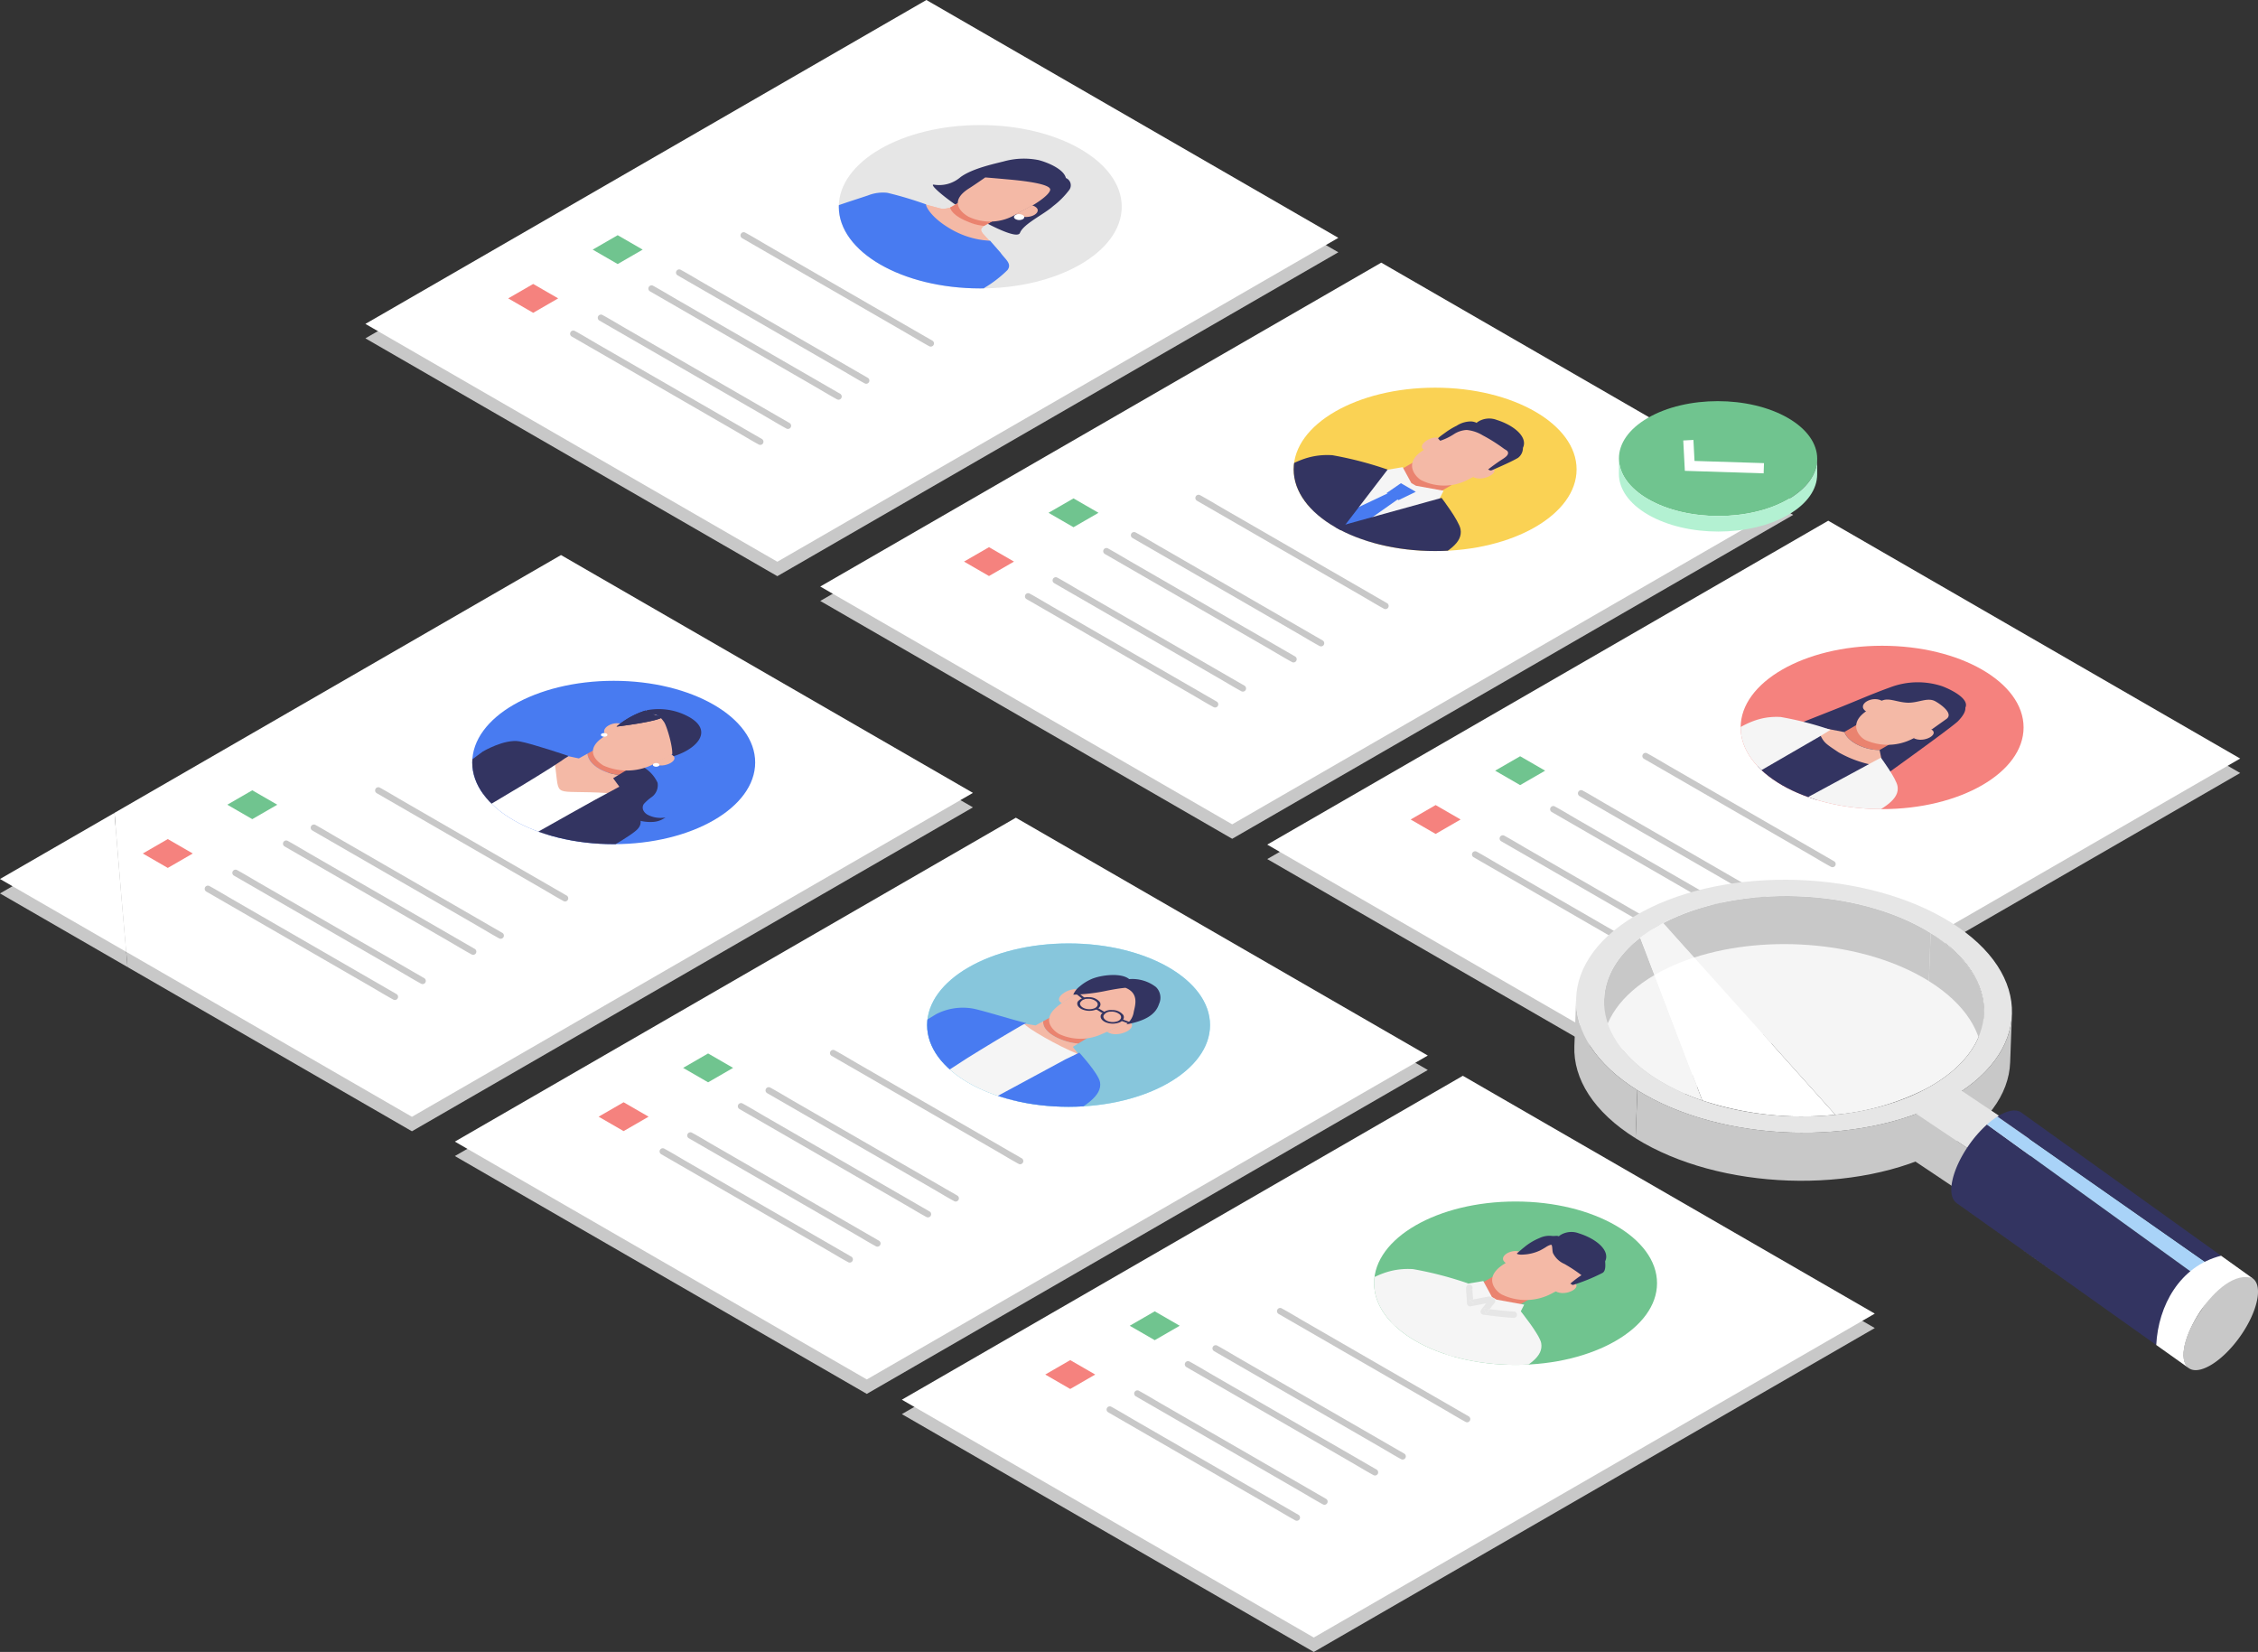 <svg xmlns="http://www.w3.org/2000/svg" xmlns:xlink="http://www.w3.org/1999/xlink" width="269.35" height="197.052" viewBox="0 0 269.35 197.052">
  <rect x="0" y="0" width="269.35" height="197.052" fill="#333333" stroke="none"/>
  <defs>
    <clipPath id="clip-path">
      <ellipse id="Ellipse_1238" data-name="Ellipse 1238" cx="16.875" cy="9.743" rx="16.875" ry="9.743" fill="#9be6ff"/>
    </clipPath>
    <clipPath id="clip-path-2">
      <ellipse id="Ellipse_1240" data-name="Ellipse 1240" cx="16.875" cy="9.743" rx="16.875" ry="9.743" fill="#f5827e"/>
    </clipPath>
    <clipPath id="clip-path-3">
      <ellipse id="Ellipse_1242" data-name="Ellipse 1242" cx="16.875" cy="9.743" rx="16.875" ry="9.743" fill="#fad254"/>
    </clipPath>
    <clipPath id="clip-path-4">
      <ellipse id="Ellipse_1244" data-name="Ellipse 1244" cx="16.875" cy="9.743" rx="16.875" ry="9.743" fill="#487bf1"/>
    </clipPath>
    <clipPath id="clip-path-5">
      <ellipse id="Ellipse_1246" data-name="Ellipse 1246" cx="16.875" cy="9.743" rx="16.875" ry="9.743" fill="#e6e6e6"/>
    </clipPath>
    <clipPath id="clip-path-6">
      <ellipse id="Ellipse_1248" data-name="Ellipse 1248" cx="16.875" cy="9.743" rx="16.875" ry="9.743" fill="#70c48f"/>
    </clipPath>
  </defs>
  <g id="アートワーク_153" data-name="アートワーク 153" transform="translate(254.189 185.96)">
    <g id="Group_85181" data-name="Group 85181" transform="translate(-254.189 -185.96)">
      <g id="Group_85074" data-name="Group 85074" transform="translate(54.259 97.539)">
        <g id="Group_85073" data-name="Group 85073">
          <g id="Group_85064" data-name="Group 85064">
            <g id="Group_85062" data-name="Group 85062" transform="translate(0 1.722)" style="mix-blend-mode: multiply;isolation: isolate">
              <path id="Path_266561" data-name="Path 266561" d="M357.316,692.305l49.139,28.37,66.92-38.636-49.139-28.37Z" transform="translate(-357.316 -653.669)" fill="#c8c8c8"/>
            </g>
            <g id="Group_85063" data-name="Group 85063">
              <path id="Path_266562" data-name="Path 266562" d="M357.316,680.967l49.139,28.37,66.92-38.636-49.139-28.37Z" transform="translate(-357.316 -642.331)" fill="#fff"/>
            </g>
          </g>
          <g id="Group_85065" data-name="Group 85065" transform="translate(44.736 27.688)">
            <path id="Path_266563" data-name="Path 266563" d="M674.82,837.61l-2.222-1.283-5.336-3.081-6.454-3.726-5.577-3.22c-.9-.52-1.79-1.066-2.7-1.561l-.037-.021a.38.38,0,0,0-.383.656l2.222,1.283,5.336,3.081,6.454,3.726,5.577,3.22c.9.52,1.79,1.066,2.7,1.561l.037.021A.38.38,0,0,0,674.82,837.61Z" transform="translate(-651.923 -824.664)" fill="#c8c8c8"/>
          </g>
          <g id="Group_85066" data-name="Group 85066" transform="translate(37.043 32.129)">
            <path id="Path_266564" data-name="Path 266564" d="M624.159,866.859l-2.222-1.283L616.6,862.5l-6.454-3.726-5.577-3.22c-.9-.52-1.79-1.066-2.7-1.561l-.037-.021a.38.38,0,0,0-.383.655l2.222,1.283L609,858.987l6.454,3.726,5.577,3.22c.9.52,1.79,1.066,2.7,1.561l.036.021A.38.38,0,0,0,624.159,866.859Z" transform="translate(-601.262 -853.914)" fill="#c8c8c8"/>
          </g>
          <g id="Group_85067" data-name="Group 85067" transform="translate(33.746 34.033)">
            <path id="Path_266565" data-name="Path 266565" d="M602.446,879.394l-2.222-1.283-5.336-3.081-6.454-3.726-5.577-3.22c-.9-.52-1.79-1.066-2.7-1.561l-.036-.021a.38.38,0,0,0-.383.656l2.222,1.283,5.336,3.081,6.454,3.726,5.577,3.22c.9.52,1.79,1.066,2.7,1.561l.037.021A.38.38,0,0,0,602.446,879.394Z" transform="translate(-579.55 -866.449)" fill="#c8c8c8"/>
          </g>
          <g id="Group_85068" data-name="Group 85068" transform="translate(27.708 37.519)">
            <path id="Path_266566" data-name="Path 266566" d="M562.68,902.354l-2.222-1.283-5.336-3.081-6.454-3.726-5.577-3.22c-.9-.52-1.79-1.066-2.7-1.561l-.037-.021a.38.38,0,0,0-.383.656l2.222,1.283,5.336,3.081,6.454,3.726,5.577,3.22c.9.52,1.79,1.066,2.7,1.561l.037.021A.38.38,0,0,0,562.68,902.354Z" transform="translate(-539.783 -889.409)" fill="#c8c8c8"/>
          </g>
          <g id="Group_85069" data-name="Group 85069" transform="translate(24.411 39.423)">
            <path id="Path_266567" data-name="Path 266567" d="M540.968,914.889l-2.222-1.283-5.336-3.081-6.454-3.727-5.577-3.22c-.9-.52-1.79-1.066-2.7-1.561l-.036-.021a.38.38,0,0,0-.383.656l2.222,1.283,5.336,3.081,6.454,3.727,5.577,3.22c.9.52,1.79,1.066,2.7,1.561l.037.021A.38.38,0,0,0,540.968,914.889Z" transform="translate(-518.071 -901.944)" fill="#c8c8c8"/>
          </g>
          <g id="Group_85072" data-name="Group 85072" transform="translate(56.333 14.997)">
            <ellipse id="Ellipse_1236" data-name="Ellipse 1236" cx="16.875" cy="9.743" rx="16.875" ry="9.743" fill="#9be6ff"/>
            <g id="Group_85071" data-name="Group 85071" clip-path="url(#clip-path)">
              <ellipse id="Ellipse_1237" data-name="Ellipse 1237" cx="16.875" cy="9.743" rx="16.875" ry="9.743" transform="translate(0 0)" fill="#87c6dc"/>
              <g id="Group_85070" data-name="Group 85070" transform="translate(-7.61 3.761)">
                <path id="Path_266568" data-name="Path 266568" d="M819.473,798.8c-.123,1.132,1.451,2.078,3.107,2.5a7.649,7.649,0,0,0,1.061.169c.528-.32,1.2-.728,1.274-.77l-4.341-2.507Z" transform="translate(-798.011 -793.282)" fill="#ea836f"/>
                <path id="Path_266569" data-name="Path 266569" d="M801.98,804.856a7.669,7.669,0,0,1-1.061-.169c-1.656-.424-3.23-1.369-3.107-2.5-.435.24-.845.466-.9.5l-2.057-.32-.93.966c.131.677.379,2,.51,2.676a.827.827,0,0,0,.529.709,2.493,2.493,0,0,0,.724.111l5.232.285,1.355-.655-.933-1.214C801.387,805.215,801.656,805.052,801.98,804.856Z" transform="translate(-776.349 -796.67)" fill="#f4b9a6"/>
                <path id="Path_266570" data-name="Path 266570" d="M804.663,803.714l.144-.069C804.693,803.635,804.648,803.661,804.663,803.714Z" transform="translate(-785.454 -797.906)" fill="#f5f5f5"/>
                <path id="Path_266571" data-name="Path 266571" d="M726.7,804.111l-13.961,6.683,8.992,5.7,11.241-8.818C730.9,806.876,726.826,804.548,726.7,804.111Z" transform="translate(-707.491 -798.302)" fill="#f5f5f5"/>
                <path id="Path_266572" data-name="Path 266572" d="M686.868,792.34l-8.692,5.3,6.509,3.758c2.6-1.674,5.774-3.739,5.774-3.739s3.275-2.055,6.693-4.028l.47-.231c-1.647-.369-4.6-1.33-6.246-1.7A6.955,6.955,0,0,0,686.868,792.34Z" transform="translate(-678.176 -787.667)" fill="#487bf1"/>
                <path id="Path_266573" data-name="Path 266573" d="M769.387,826.909l-1.648.793-8.4,4.536-4,2.135,6.268,3.619c2.154-1.274,4.623-2.729,4.853-2.837,3.677-1.717,5.686-3.139,5.4-4.724C771.678,829.4,769.387,826.909,769.387,826.909Z" transform="translate(-743.622 -817.639)" fill="#487bf1"/>
                <path id="Path_266574" data-name="Path 266574" d="M830.164,773.6l-2.049.478-2.275,1.525a7.782,7.782,0,0,0-1.009.789c-1.679,1.534-.11,2.757.434,3.071a6.031,6.031,0,0,0,5.045.037c.254-.1.791-.341,1.053-.47,1.13-.554,2.648-1.216,3.092-1.474l1.562-1.652-1.468-2.021Z" transform="translate(-801.92 -772.425)" fill="#f4b9a6"/>
                <path id="Path_266575" data-name="Path 266575" d="M832.209,778.658l2.2-1.483C833.63,776.447,830.908,777.974,832.209,778.658Z" transform="translate(-808.525 -775.294)" fill="#f4b9a6"/>
                <path id="Path_266576" data-name="Path 266576" d="M872.179,802.3l-2.552,1.244C870.863,804.458,873.679,803.026,872.179,802.3Z" transform="translate(-840.555 -796.769)" fill="#f4b9a6"/>
                <path id="Path_266577" data-name="Path 266577" d="M881.869,801.2l-.641-.238-.091-.034a.262.262,0,0,0-.233.017c-.048.039-.049.105.029.134l.641.238.091.034a.263.263,0,0,0,.233-.017C881.946,801.291,881.947,801.224,881.869,801.2Z" transform="translate(-850.09 -795.583)" fill="#333461"/>
                <path id="Path_266578" data-name="Path 266578" d="M862.012,792.344l-.567-.342-.082-.049a.28.28,0,0,0-.248-.018c-.066.033-.1.1-.029.143l.567.343.082.049a.281.281,0,0,0,.248.018C862.049,792.455,862.081,792.386,862.012,792.344Z" transform="translate(-833.278 -787.957)" fill="#333461"/>
                <path id="Path_266579" data-name="Path 266579" d="M845.094,779.474l-.1-.078a.331.331,0,0,0-.278-.039c-.075.036-.063.1.01.154l.681.541.1.078a.33.33,0,0,0,.278.039c.075-.036.063-.1-.01-.154Z" transform="translate(-819.385 -777.294)" fill="#333461"/>
                <path id="Path_266580" data-name="Path 266580" d="M852.962,767.3a4.6,4.6,0,0,0-3.193-.944c-.952-.8-3.4-.494-4.517,0a5.6,5.6,0,0,0-1.384.868,2.508,2.508,0,0,0-.772.985,21.626,21.626,0,0,0,4.049-.484c.732-.14,1.419-.266,2.178-.337,1.646.652,1.159,2.1.994,2.849a2.3,2.3,0,0,1-.884,1.518c2.186-.407,3.475-1.126,3.892-2.431A1.771,1.771,0,0,0,852.962,767.3Z" transform="translate(-818.053 -765.859)" fill="#333461"/>
                <path id="Path_266581" data-name="Path 266581" d="M847.612,783.335a1.53,1.53,0,0,0-1.313.5c-.2.328,0,.69.439.918a2.231,2.231,0,0,0,1.756.048.233.233,0,0,1-.064.019.233.233,0,0,0,.064-.019c.46-.212.609-.57.422-.888A1.612,1.612,0,0,0,847.612,783.335Zm.678,1.314h0a1.7,1.7,0,0,1-1.2.017c-.386-.146-.6-.413-.52-.677a.937.937,0,0,1,.874-.461,1.442,1.442,0,0,1,1.092.357C848.764,784.141,848.689,784.465,848.29,784.649Z" transform="translate(-820.703 -780.68)" fill="#333461"/>
                <path id="Path_266582" data-name="Path 266582" d="M865.98,793.428a1.531,1.531,0,0,0-1.313.5c-.2.328,0,.69.439.918a2.23,2.23,0,0,0,1.756.048h0c.46-.212.609-.57.422-.888A1.612,1.612,0,0,0,865.98,793.428Zm.678,1.314a1.7,1.7,0,0,1-1.2.017c-.386-.146-.6-.413-.52-.677a.937.937,0,0,1,.875-.461,1.44,1.44,0,0,1,1.091.357C867.132,794.234,867.057,794.558,866.658,794.742Z" transform="translate(-836.282 -789.241)" fill="#333461"/>
                <path id="Path_266583" data-name="Path 266583" d="M695.12,847.239l.014.008v0Z" transform="translate(-692.547 -834.882)" fill="#d0d0dc"/>
              </g>
            </g>
          </g>
        </g>
        <path id="Path_266584" data-name="Path 266584" d="M536.623,829.242l2.981,1.721,2.981-1.721-2.981-1.721Z" transform="translate(-509.395 -799.4)" fill="#70c48f"/>
        <path id="Path_266585" data-name="Path 266585" d="M470.241,867.568l2.981,1.721,2.981-1.721-2.981-1.721Z" transform="translate(-453.093 -831.905)" fill="#f5827e"/>
      </g>
      <g id="Group_85088" data-name="Group 85088" transform="translate(151.166 62.111)">
        <g id="Group_85077" data-name="Group 85077">
          <g id="Group_85075" data-name="Group 85075" transform="translate(0 1.722)" style="mix-blend-mode: multiply;isolation: isolate">
            <path id="Path_266586" data-name="Path 266586" d="M995.483,459l49.139,28.37,66.92-38.636-49.139-28.37Z" transform="translate(-995.483 -420.361)" fill="#c8c8c8"/>
          </g>
          <g id="Group_85076" data-name="Group 85076">
            <path id="Path_266587" data-name="Path 266587" d="M995.483,447.659l49.139,28.37,66.92-38.636-49.139-28.37Z" transform="translate(-995.483 -409.022)" fill="#fff"/>
          </g>
        </g>
        <g id="Group_85078" data-name="Group 85078" transform="translate(44.736 27.688)">
          <path id="Path_266588" data-name="Path 266588" d="M1312.986,604.3l-2.222-1.283-5.336-3.081-6.454-3.726-5.576-3.22c-.9-.52-1.79-1.066-2.7-1.561l-.036-.021a.38.38,0,0,0-.383.656l2.222,1.283,5.336,3.081,6.454,3.726,5.577,3.22c.9.52,1.79,1.066,2.7,1.561l.036.021A.38.38,0,0,0,1312.986,604.3Z" transform="translate(-1290.089 -591.356)" fill="#c8c8c8"/>
        </g>
        <g id="Group_85079" data-name="Group 85079" transform="translate(37.044 32.129)">
          <path id="Path_266589" data-name="Path 266589" d="M1262.325,633.55l-2.222-1.283-5.336-3.081-6.454-3.726-5.577-3.22c-.9-.52-1.79-1.066-2.7-1.561l-.037-.021a.38.38,0,0,0-.383.655l2.222,1.283,5.336,3.081,6.454,3.726,5.577,3.22c.9.52,1.79,1.066,2.7,1.561l.037.021A.38.38,0,0,0,1262.325,633.55Z" transform="translate(-1239.428 -620.605)" fill="#c8c8c8"/>
        </g>
        <g id="Group_85080" data-name="Group 85080" transform="translate(33.746 34.033)">
          <path id="Path_266590" data-name="Path 266590" d="M1240.612,646.086l-2.222-1.283-5.336-3.081L1226.6,638l-5.577-3.22c-.9-.52-1.79-1.066-2.7-1.561l-.036-.021a.38.38,0,0,0-.384.656l2.222,1.283,5.336,3.081,6.454,3.726,5.577,3.22c.9.52,1.79,1.066,2.7,1.561l.037.021A.38.38,0,0,0,1240.612,646.086Z" transform="translate(-1217.716 -633.141)" fill="#c8c8c8"/>
        </g>
        <g id="Group_85081" data-name="Group 85081" transform="translate(27.708 37.519)">
          <path id="Path_266591" data-name="Path 266591" d="M1200.846,669.045l-2.222-1.283-5.336-3.081-6.454-3.726-5.577-3.22c-.9-.52-1.79-1.066-2.7-1.561l-.037-.021a.38.38,0,0,0-.383.656l2.222,1.283,5.336,3.081,6.454,3.726,5.577,3.22c.9.52,1.79,1.066,2.7,1.561l.037.021A.38.38,0,0,0,1200.846,669.045Z" transform="translate(-1177.949 -656.1)" fill="#c8c8c8"/>
        </g>
        <g id="Group_85082" data-name="Group 85082" transform="translate(24.411 39.423)">
          <path id="Path_266592" data-name="Path 266592" d="M1179.134,681.581l-2.222-1.283-5.336-3.081-6.454-3.726-5.577-3.22c-.9-.52-1.79-1.066-2.7-1.561l-.036-.021a.38.38,0,0,0-.383.656l2.222,1.283,5.336,3.081,6.454,3.726,5.577,3.22c.9.52,1.79,1.066,2.7,1.561l.037.021A.38.38,0,0,0,1179.134,681.581Z" transform="translate(-1156.237 -668.635)" fill="#c8c8c8"/>
        </g>
        <path id="Path_266593" data-name="Path 266593" d="M1174.509,595.772l2.981,1.721,2.981-1.721-2.981-1.721Z" transform="translate(-1147.323 -565.954)" fill="#70c48f"/>
        <path id="Path_266594" data-name="Path 266594" d="M1108.127,634.1l2.981,1.721,2.981-1.721-2.981-1.721Z" transform="translate(-1091.021 -598.459)" fill="#f5827e"/>
        <g id="Group_85087" data-name="Group 85087" transform="translate(56.471 14.917)">
          <g id="Group_85086" data-name="Group 85086">
            <ellipse id="Ellipse_1239" data-name="Ellipse 1239" cx="16.875" cy="9.743" rx="16.875" ry="9.743" fill="#f5827e"/>
            <g id="Group_85085" data-name="Group 85085" clip-path="url(#clip-path-2)">
              <g id="Group_85084" data-name="Group 85084" transform="translate(-3.164 4.353)">
                <g id="Group_85083" data-name="Group 85083" transform="translate(4.432)">
                  <path id="Path_266595" data-name="Path 266595" d="M1419.546,536.4a9.244,9.244,0,0,0-6.249.147c-2.077.742-4.04,1.616-6.055,2.414l-6.708,2.655,5.406,2.157,2.28,1.664,3.442,2.335s9.076-6.494,9.766-7.211c.8-.826.894-1.3.875-1.607C1422.786,537.948,1420.824,536.888,1419.546,536.4Z" transform="translate(-1396.765 -535.923)" fill="#333461"/>
                  <path id="Path_266596" data-name="Path 266596" d="M1383.407,574.75l-7.692,4.56,6.942,4.008,8.038-4.5S1383.484,576.066,1383.407,574.75Z" transform="translate(-1375.715 -568.854)" fill="#333461"/>
                  <path id="Path_266597" data-name="Path 266597" d="M1448.865,569.877c.352,1.121,2.323,2.171,4.2,2.162l1.341-.774-3.974-2.294Z" transform="translate(-1437.757 -563.953)" fill="#ea836f"/>
                  <path id="Path_266598" data-name="Path 266598" d="M1432.017,572.775l-.034.019-2.087-.407-.9.122v.355c.592,1.2.606,1.2,2.335,2.354a13.63,13.63,0,0,0,4.554,1.591l.493-.276.107-.3-.271-1.3C1434.34,574.946,1432.368,573.9,1432.017,572.775Z" transform="translate(-1420.909 -566.851)" fill="#f4b9a6"/>
                  <path id="Path_266599" data-name="Path 266599" d="M1467.6,549.741c-.954-.543-2.068.23-3.408.155-1.267-.071-2.248-.66-3.078-.188-.659.374-.979.692-1.614,1.1-2.323,1.484-1.143,3.056-.281,3.533a6.481,6.481,0,0,0,5.679-.152c.854-.436,2.3-1.131,2.3-1.131l1.712-1.218C1469.768,551.227,1468.332,550.155,1467.6,549.741Z" transform="translate(-1445.63 -547.461)" fill="#f4b9a6"/>
                  <path id="Path_266600" data-name="Path 266600" d="M1425.683,595.17l-1.363.739-7.791,4.214-.129.073,5.366,3.1c.432-.215.86-.4,1.208-.56,3.4-1.6,4.921-2.7,4.7-4.142C1427.528,597.648,1425.683,595.17,1425.683,595.17Z" transform="translate(-1410.222 -586.173)" fill="#f5f5f5"/>
                  <path id="Path_266601" data-name="Path 266601" d="M1504.959,572.45l-1.977,1.092C1504.2,574.269,1506.374,573.016,1504.959,572.45Z" transform="translate(-1483.656 -566.903)" fill="#f4b9a6"/>
                  <path id="Path_266602" data-name="Path 266602" d="M1463.87,550.7l1.983-1.2C1464.654,548.537,1462.371,549.855,1463.87,550.7Z" transform="translate(-1450.065 -547.149)" fill="#f4b9a6"/>
                </g>
                <path id="Path_266603" data-name="Path 266603" d="M1347.47,565.764c-.275.2-.581.437-.941.679l5.308,3.065c.08-.047.268.011.268.011l7.061-4.086,1.243-.766a38.673,38.673,0,0,0-5.941-1.529C1352.006,563,1350.157,563.85,1347.47,565.764Z" transform="translate(-1346.528 -558.993)" fill="#f5f5f5"/>
              </g>
            </g>
          </g>
        </g>
      </g>
      <g id="Group_85102" data-name="Group 85102" transform="translate(97.846 31.326)">
        <g id="Group_85091" data-name="Group 85091">
          <g id="Group_85089" data-name="Group 85089" transform="translate(0 1.722)" style="mix-blend-mode: multiply;isolation: isolate">
            <path id="Path_266604" data-name="Path 266604" d="M644.352,256.271l49.139,28.37,66.92-38.636-49.139-28.37Z" transform="translate(-644.352 -217.635)" fill="#c8c8c8"/>
          </g>
          <g id="Group_85090" data-name="Group 85090">
            <path id="Path_266605" data-name="Path 266605" d="M644.352,244.933,693.49,273.3l66.92-38.636L711.271,206.3Z" transform="translate(-644.352 -206.297)" fill="#fff"/>
          </g>
        </g>
        <g id="Group_85092" data-name="Group 85092" transform="translate(44.736 27.688)">
          <path id="Path_266606" data-name="Path 266606" d="M961.855,401.575l-2.222-1.283-5.336-3.081-6.454-3.727-5.577-3.22c-.9-.52-1.79-1.066-2.7-1.561l-.037-.021a.38.38,0,0,0-.383.656l2.222,1.283L946.7,393.7l6.454,3.726,5.577,3.22c.9.52,1.79,1.066,2.7,1.561l.037.021A.38.38,0,0,0,961.855,401.575Z" transform="translate(-938.958 -388.63)" fill="#c8c8c8"/>
        </g>
        <g id="Group_85093" data-name="Group 85093" transform="translate(37.043 32.129)">
          <path id="Path_266607" data-name="Path 266607" d="M911.194,430.825l-2.222-1.283-5.336-3.081-6.454-3.726-5.577-3.22c-.9-.52-1.79-1.066-2.7-1.561l-.037-.021a.38.38,0,0,0-.383.656l2.222,1.283,5.336,3.081,6.454,3.726,5.577,3.22c.9.52,1.79,1.066,2.7,1.561l.037.021A.38.38,0,0,0,911.194,430.825Z" transform="translate(-888.297 -417.879)" fill="#c8c8c8"/>
        </g>
        <g id="Group_85094" data-name="Group 85094" transform="translate(33.746 34.033)">
          <path id="Path_266608" data-name="Path 266608" d="M889.482,443.36l-2.222-1.283L881.923,439l-6.454-3.726-5.577-3.22c-.9-.52-1.79-1.066-2.7-1.561l-.036-.021a.38.38,0,0,0-.383.656l2.222,1.283,5.336,3.081,6.454,3.726,5.577,3.22c.9.52,1.79,1.066,2.7,1.561l.036.021A.38.38,0,0,0,889.482,443.36Z" transform="translate(-866.585 -430.415)" fill="#c8c8c8"/>
        </g>
        <g id="Group_85095" data-name="Group 85095" transform="translate(27.708 37.519)">
          <path id="Path_266609" data-name="Path 266609" d="M849.715,466.32l-2.222-1.283-5.336-3.081L835.7,458.23l-5.577-3.22c-.9-.52-1.79-1.066-2.7-1.561l-.037-.021a.38.38,0,0,0-.383.656l2.222,1.283,5.336,3.081,6.454,3.726,5.577,3.22c.9.519,1.79,1.066,2.7,1.561l.036.021A.38.38,0,0,0,849.715,466.32Z" transform="translate(-826.818 -453.375)" fill="#c8c8c8"/>
        </g>
        <g id="Group_85096" data-name="Group 85096" transform="translate(24.411 39.423)">
          <path id="Path_266610" data-name="Path 266610" d="M828,478.855l-2.222-1.283-5.336-3.081-6.454-3.726-5.577-3.22c-.9-.52-1.79-1.066-2.7-1.561l-.036-.021a.38.38,0,0,0-.383.656l2.222,1.283,5.336,3.081,6.454,3.726,5.577,3.22c.9.519,1.79,1.066,2.7,1.561l.037.021A.38.38,0,0,0,828,478.855Z" transform="translate(-805.106 -465.91)" fill="#c8c8c8"/>
        </g>
        <path id="Path_266611" data-name="Path 266611" d="M823.658,393.208l2.981,1.721,2.981-1.721-2.981-1.721Z" transform="translate(-796.43 -363.365)" fill="#70c48f"/>
        <path id="Path_266612" data-name="Path 266612" d="M757.276,431.534l2.981,1.721,2.981-1.721-2.981-1.721Z" transform="translate(-740.128 -395.871)" fill="#f5827e"/>
        <g id="Group_85101" data-name="Group 85101" transform="translate(56.471 14.917)">
          <g id="Group_85100" data-name="Group 85100">
            <ellipse id="Ellipse_1241" data-name="Ellipse 1241" cx="16.875" cy="9.743" rx="16.875" ry="9.743" fill="#fad254"/>
            <g id="Group_85099" data-name="Group 85099" clip-path="url(#clip-path-3)">
              <g id="Group_85098" data-name="Group 85098" transform="translate(1.275 3.691)">
                <g id="Group_85097" data-name="Group 85097">
                  <path id="Path_266613" data-name="Path 266613" d="M1092.615,364.9l4.632,2.674,2.605-1.5-4.632-2.674Z" transform="translate(-1082.291 -358.145)" fill="#ea836f"/>
                  <path id="Path_266614" data-name="Path 266614" d="M1037.937,369.176l-.547-.316-1.031-1.9-2.311.389-1-.048-8.417,4.99,7.222,4.169,8.874-4.973-.165-.38.674-1.334Z" transform="translate(-1024.628 -361.169)" fill="#f5f5f5"/>
                  <path id="Path_266615" data-name="Path 266615" d="M1159.151,366.719,1157,367.91C1158.2,368.627,1160.565,367.263,1159.151,366.719Z" transform="translate(-1136.903 -360.967)" fill="#f4b9a6"/>
                  <path id="Path_266616" data-name="Path 266616" d="M1115.665,335.1l-3.1,1.552c-.422.226-1.117.723-2.027,1.305-2.417,1.544-.775,3.211-.173,3.538a6.12,6.12,0,0,0,5.759-.169c.875-.462,2.716-1.29,2.716-1.29l2.691-1.717-.752-1.254Z" transform="translate(-1096.412 -334.146)" fill="#f4b9a6"/>
                  <path id="Path_266617" data-name="Path 266617" d="M1117.172,345.126l2.111-1.26C1118.464,343.057,1116.1,344.533,1117.172,345.126Z" transform="translate(-1102.887 -341.384)" fill="#f4b9a6"/>
                  <path id="Path_266618" data-name="Path 266618" d="M1136.741,329a2.517,2.517,0,0,0-2.114.138c-.1.075-.35.174-.238.24a1.624,1.624,0,0,0-.771-.2,3.151,3.151,0,0,0-1.672.518,8.786,8.786,0,0,0-1.4.854c-.091.069-.862.6-.8.663a2.868,2.868,0,0,0,.247.269,6.922,6.922,0,0,0,1.633-.786,3.083,3.083,0,0,1,1.514-.5,4.465,4.465,0,0,1,1.916.638,19.621,19.621,0,0,1,2.5,1.572c.26.193.48.236.524.479.064.357-.433.649-.809.894-.551.36-1.065.742-1.566,1.125.313.181.334.144.649.007q.441-.191.877-.388c.7-.314,1.4-.633,2.026-.991a1.459,1.459,0,0,0,.6-1.2C1140.479,331.04,1138.786,329.642,1136.741,329Z" transform="translate(-1113.784 -328.842)" fill="#333461"/>
                </g>
              </g>
              <path id="Path_266619" data-name="Path 266619" d="M1089.163,380.765l1.441.832,2.052-.992-1.775-1.025Z" transform="translate(-1078.089 -368.185)" fill="#487bf1"/>
              <path id="Path_266620" data-name="Path 266620" d="M1043.9,388.554l2.482,1.433,6.47-4.555-1.062-.613Z" transform="translate(-1039.7 -372.627)" fill="#487bf1"/>
              <path id="Path_266621" data-name="Path 266621" d="M1060.232,391.12l-12.927,3.581s3.073,1.741,2.983,1.792l5.917,3.416c.463-.229.923-.423,1.3-.6,3.652-1.7,5.27-2.881,4.988-4.456C1062.306,393.829,1060.232,391.12,1060.232,391.12Z" transform="translate(-1042.587 -377.972)" fill="#333461"/>
              <path id="Path_266622" data-name="Path 266622" d="M989.976,360.349c-.3.216-.638.482-1.035.749l5.917,3.416c.089-.052,3.774,2.056,3.774,2.056l5.662-7.383a43.312,43.312,0,0,0-6.6-1.718C994.967,357.306,992.929,358.24,989.976,360.349Z" transform="translate(-993.085 -349.415)" fill="#333461"/>
            </g>
          </g>
        </g>
      </g>
      <g id="Group_85126" data-name="Group 85126" transform="translate(0 66.212)">
        <g id="Group_85105" data-name="Group 85105">
          <g id="Group_85103" data-name="Group 85103" transform="translate(0 1.722)" style="mix-blend-mode: multiply;isolation: isolate">
            <path id="Path_266623" data-name="Path 266623" d="M13.79,649.377,0,657.339l15.214,8.784q-.391-4.369-.764-8.757Q14.108,653.369,13.79,649.377Z" transform="translate(0 -618.702)" fill="#c8c8c8"/>
            <path id="Path_266624" data-name="Path 266624" d="M193.08,475.743l-49.139-28.37-53.13,30.675q.319,3.992.66,7.989.37,4.39.764,8.757l33.925,19.587Z" transform="translate(-77.021 -447.373)" fill="#c8c8c8"/>
          </g>
          <g id="Group_85104" data-name="Group 85104">
            <path id="Path_266625" data-name="Path 266625" d="M192.355,464.4l-49.139-28.37-53.26,30.75q.379,4.814.79,9.636.293,3.477.6,6.94l34.089,19.681Z" transform="translate(-76.296 -436.034)" fill="#fff"/>
            <path id="Path_266626" data-name="Path 266626" d="M13.66,638.532,0,646.419l15.05,8.689q-.306-3.464-.6-6.94Q14.038,643.345,13.66,638.532Z" transform="translate(0 -607.782)" fill="#fff"/>
          </g>
        </g>
        <g id="Group_85106" data-name="Group 85106" transform="translate(44.737 27.688)">
          <path id="Path_266627" data-name="Path 266627" d="M317.5,631.313l-2.222-1.283-5.336-3.081-6.454-3.726L297.914,620c-.9-.52-1.79-1.066-2.7-1.561l-.036-.021a.38.38,0,0,0-.383.656l2.222,1.283,5.336,3.081,6.454,3.726,5.577,3.22c.9.52,1.79,1.066,2.7,1.561l.036.021A.38.38,0,0,0,317.5,631.313Z" transform="translate(-294.607 -618.368)" fill="#c8c8c8"/>
        </g>
        <g id="Group_85107" data-name="Group 85107" transform="translate(37.044 32.129)">
          <path id="Path_266628" data-name="Path 266628" d="M266.843,660.562l-2.222-1.283-5.336-3.081-6.454-3.726-5.577-3.22c-.9-.52-1.79-1.066-2.7-1.561l-.036-.021a.38.38,0,0,0-.383.655l2.222,1.283,5.336,3.081,6.454,3.726,5.577,3.22c.9.52,1.79,1.066,2.7,1.561l.037.021A.38.38,0,0,0,266.843,660.562Z" transform="translate(-243.946 -647.617)" fill="#c8c8c8"/>
        </g>
        <g id="Group_85108" data-name="Group 85108" transform="translate(33.747 34.033)">
          <path id="Path_266629" data-name="Path 266629" d="M245.131,673.1l-2.222-1.283-5.336-3.081-6.454-3.726-5.577-3.22c-.9-.52-1.79-1.066-2.7-1.561l-.037-.021a.38.38,0,0,0-.383.656l2.222,1.283,5.336,3.081,6.454,3.726,5.577,3.22c.9.52,1.79,1.066,2.7,1.561l.037.021A.38.38,0,0,0,245.131,673.1Z" transform="translate(-222.234 -660.152)" fill="#c8c8c8"/>
        </g>
        <g id="Group_85109" data-name="Group 85109" transform="translate(27.708 37.519)">
          <path id="Path_266630" data-name="Path 266630" d="M205.363,696.057l-2.222-1.283-5.336-3.081-6.454-3.726-5.577-3.22c-.9-.52-1.79-1.066-2.7-1.561l-.037-.021a.38.38,0,0,0-.383.656l2.222,1.283,5.336,3.081,6.454,3.727,5.577,3.22c.9.52,1.79,1.066,2.7,1.561l.037.021A.38.38,0,0,0,205.363,696.057Z" transform="translate(-182.467 -683.112)" fill="#c8c8c8"/>
        </g>
        <g id="Group_85110" data-name="Group 85110" transform="translate(24.411 39.423)">
          <path id="Path_266631" data-name="Path 266631" d="M183.651,708.593l-2.222-1.283-5.336-3.081-6.454-3.726-5.577-3.22c-.9-.519-1.79-1.066-2.7-1.561l-.037-.021a.38.38,0,0,0-.383.656l2.222,1.283,5.336,3.081,6.454,3.726,5.577,3.22c.9.52,1.79,1.066,2.7,1.561l.037.021A.38.38,0,0,0,183.651,708.593Z" transform="translate(-160.755 -695.647)" fill="#c8c8c8"/>
        </g>
        <path id="Path_266632" data-name="Path 266632" d="M178.557,622.513l2.981,1.721,2.981-1.721-2.981-1.721Z" transform="translate(-151.443 -592.736)" fill="#70c48f"/>
        <path id="Path_266633" data-name="Path 266633" d="M112.174,660.838l2.981,1.721,2.981-1.721-2.981-1.721Z" transform="translate(-95.14 -625.242)" fill="#f5827e"/>
        <g id="Group_85125" data-name="Group 85125" transform="translate(56.333 14.997)">
          <g id="Group_85124" data-name="Group 85124">
            <ellipse id="Ellipse_1243" data-name="Ellipse 1243" cx="16.875" cy="9.743" rx="16.875" ry="9.743" fill="#487bf1"/>
            <g id="Group_85123" data-name="Group 85123" clip-path="url(#clip-path-4)">
              <g id="Group_85122" data-name="Group 85122" transform="translate(-5.036 3.38)">
                <g id="Group_85111" data-name="Group 85111" transform="translate(19.398 6.748)">
                  <path id="Path_266634" data-name="Path 266634" d="M472.08,607.327c-.536-.334-.7-.849-.416-1.273a5.624,5.624,0,0,1,.957-.839,1.744,1.744,0,0,0,.678-1.688,4.185,4.185,0,0,0-1.854-1.955l-3.027-.079-2.864,2.472,4.746,3.779a5.142,5.142,0,0,0,2.432.456,2.643,2.643,0,0,0,1.292-.4l.222-.137A3.321,3.321,0,0,1,472.08,607.327Z" transform="translate(-465.554 -601.494)" fill="#333461"/>
                </g>
                <g id="Group_85112" data-name="Group 85112" transform="translate(3.321 5.347)">
                  <path id="Path_266635" data-name="Path 266635" d="M359.679,598.573l8.352,4.822,11.091-6.786-7.464-4.337Z" transform="translate(-359.679 -592.271)" fill="#fff"/>
                </g>
                <path id="Path_266636" data-name="Path 266636" d="M461.531,589.158c.052,1.191,1.724,2.329,3.718,2.536.511-.309,1.14-.689,1.209-.729l-4.009-2.315Z" transform="translate(-442.744 -583.853)" fill="#ea836f"/>
                <path id="Path_266637" data-name="Path 266637" d="M443.466,594.527c-1.995-.207-3.667-1.345-3.718-2.536-.457.253-.853.471-1.032.572l-1.24-.261-1.628.921c.66,4.307-.563,3.023,6.47,3.484l1.318-.643-.83-1.139C442.944,594.843,443.152,594.717,443.466,594.527Z" transform="translate(-420.961 -586.686)" fill="#f4b9a6"/>
                <g id="Group_85113" data-name="Group 85113" transform="translate(0 3.797)">
                  <path id="Path_266638" data-name="Path 266638" d="M344.1,583.326,337.811,588l5.022,2.9c2.987-1.744,9.365-5.5,11.488-7.052,0,0-4.339-1.474-5.84-1.739C346.692,581.788,344.1,583.326,344.1,583.326Z" transform="translate(-337.811 -582.062)" fill="#333461"/>
                </g>
                <g id="Group_85114" data-name="Group 85114" transform="translate(19.432 0.563)">
                  <path id="Path_266639" data-name="Path 266639" d="M469.445,562.054c-.031.029-1.484.874-2.283,1.379-2.555,1.616-.958,3.016-.109,3.506a6.958,6.958,0,0,0,6.086-.245c.97-.481,2.535-1.354,2.535-1.354l1.71-2.071-4.285-2.505A7,7,0,0,1,469.445,562.054Z" transform="translate(-465.775 -560.764)" fill="#f4b9a6"/>
                </g>
                <path id="Path_266640" data-name="Path 266640" d="M512.93,558.094a7.442,7.442,0,0,0-5.289-.893c.483,1.178.919-.361,2.132,1.4.362.527,1.238,3.552.9,4.136C513.458,561.973,515.718,559.812,512.93,558.094Z" transform="translate(-481.852 -557.057)" fill="#333461"/>
                <g id="Group_85115" data-name="Group 85115" transform="translate(20.762 1.68)">
                  <path id="Path_266641" data-name="Path 266641" d="M474.989,569.674l2.052-1.242C475.9,567.5,473.546,568.865,474.989,569.674Z" transform="translate(-474.535 -568.12)" fill="#f4b9a6"/>
                </g>
                <g id="Group_85116" data-name="Group 85116" transform="translate(26.684 5.389)">
                  <path id="Path_266642" data-name="Path 266642" d="M515.554,592.545l-2.021,1.118C514.752,594.389,516.972,593.107,515.554,592.545Z" transform="translate(-513.533 -592.545)" fill="#f4b9a6"/>
                </g>
                <path id="Path_266643" data-name="Path 266643" d="M419.912,617.755c-4.089,2.163-7.987,4.447-12,6.66l5.872,3.39c3.355-1.807,7.823-4.306,8.334-5.068.714-.846-.128-1.94-.694-2.777Z" transform="translate(-397.268 -608.538)" fill="#333461"/>
                <g id="Group_85117" data-name="Group 85117" transform="translate(8.332 7.694)">
                  <path id="Path_266644" data-name="Path 266644" d="M392.685,607.737c.006-.022-.006-.013,0,0Z" transform="translate(-392.684 -607.724)" fill="#ffecdb"/>
                </g>
                <g id="Group_85118" data-name="Group 85118" transform="translate(8.318 7.742)">
                  <path id="Path_266645" data-name="Path 266645" d="M392.595,608.044l.006-.006,0,0C392.587,608.052,392.586,608.053,392.595,608.044Z" transform="translate(-392.589 -608.038)" fill="#ffecdb"/>
                </g>
                <path id="Path_266646" data-name="Path 266646" d="M472.752,575.885a.6.6,0,0,0-.542,0,.165.165,0,0,0,0,.313.6.6,0,0,0,.542,0A.165.165,0,0,0,472.752,575.885Z" transform="translate(-451.707 -572.971)" fill="#fff"/>
                <path id="Path_266647" data-name="Path 266647" d="M513.566,599.449a.6.6,0,0,0-.542,0,.165.165,0,0,0,0,.313.6.6,0,0,0,.542,0A.165.165,0,0,0,513.566,599.449Z" transform="translate(-486.323 -592.957)" fill="#fff"/>
                <g id="Group_85121" data-name="Group 85121" transform="translate(22.245 0.168)">
                  <g id="Group_85119" data-name="Group 85119">
                    <path id="Path_266648" data-name="Path 266648" d="M484.305,560.078s5.117-.608,5.567-1.192a4.707,4.707,0,0,1-2.118-.724A9.916,9.916,0,0,0,484.305,560.078Z" transform="translate(-484.305 -558.162)" fill="#333364"/>
                  </g>
                  <g id="Group_85120" data-name="Group 85120">
                    <path id="Path_266649" data-name="Path 266649" d="M484.305,560.078s5.117-.608,5.567-1.192a4.707,4.707,0,0,1-2.118-.724A9.916,9.916,0,0,0,484.305,560.078Z" transform="translate(-484.305 -558.162)" fill="#333461"/>
                  </g>
                </g>
              </g>
            </g>
          </g>
        </g>
      </g>
      <g id="Group_85145" data-name="Group 85145" transform="translate(43.587)">
        <g id="Group_85129" data-name="Group 85129">
          <g id="Group_85127" data-name="Group 85127" transform="translate(0 1.722)" style="mix-blend-mode: multiply;isolation: isolate">
            <path id="Path_266650" data-name="Path 266650" d="M287.035,49.975l49.139,28.37,66.92-38.636-49.139-28.37Z" transform="translate(-287.035 -11.339)" fill="#c8c8c8"/>
          </g>
          <g id="Group_85128" data-name="Group 85128">
            <path id="Path_266651" data-name="Path 266651" d="M287.035,38.636l49.139,28.37,66.92-38.636L353.955,0Z" transform="translate(-287.035)" fill="#fff"/>
          </g>
        </g>
        <g id="Group_85130" data-name="Group 85130" transform="translate(44.736 27.688)">
          <path id="Path_266652" data-name="Path 266652" d="M604.539,195.279,602.316,194l-5.336-3.081-6.454-3.726-5.577-3.22c-.9-.519-1.79-1.066-2.7-1.561l-.037-.021a.38.38,0,0,0-.383.656l2.222,1.283,5.336,3.081,6.454,3.726,5.577,3.22c.9.52,1.79,1.066,2.7,1.561l.036.021A.38.38,0,0,0,604.539,195.279Z" transform="translate(-581.642 -182.334)" fill="#c8c8c8"/>
        </g>
        <g id="Group_85131" data-name="Group 85131" transform="translate(37.044 32.129)">
          <path id="Path_266653" data-name="Path 266653" d="M553.878,224.528l-2.222-1.283-5.336-3.081-6.454-3.726-5.577-3.22c-.9-.52-1.79-1.066-2.7-1.561l-.037-.021a.38.38,0,0,0-.383.656l2.222,1.283,5.336,3.081,6.454,3.726,5.577,3.22c.9.52,1.79,1.066,2.7,1.561l.037.021A.38.38,0,0,0,553.878,224.528Z" transform="translate(-530.981 -211.583)" fill="#c8c8c8"/>
        </g>
        <g id="Group_85132" data-name="Group 85132" transform="translate(33.747 34.033)">
          <path id="Path_266654" data-name="Path 266654" d="M532.165,237.063l-2.222-1.283-5.336-3.081-6.454-3.726-5.577-3.22c-.9-.52-1.79-1.066-2.7-1.561l-.037-.021a.38.38,0,0,0-.383.656l2.222,1.283,5.336,3.081,6.454,3.726,5.577,3.22c.9.52,1.79,1.066,2.7,1.561l.037.021A.38.38,0,0,0,532.165,237.063Z" transform="translate(-509.269 -224.118)" fill="#c8c8c8"/>
        </g>
        <g id="Group_85133" data-name="Group 85133" transform="translate(27.708 37.519)">
          <path id="Path_266655" data-name="Path 266655" d="M492.4,260.023l-2.222-1.283-5.336-3.081-6.454-3.726-5.577-3.22c-.9-.52-1.79-1.066-2.7-1.561l-.037-.021a.38.38,0,0,0-.383.656l2.222,1.283,5.336,3.081,6.454,3.726,5.577,3.22c.9.52,1.79,1.066,2.7,1.561l.037.021A.38.38,0,0,0,492.4,260.023Z" transform="translate(-469.502 -247.078)" fill="#c8c8c8"/>
        </g>
        <g id="Group_85134" data-name="Group 85134" transform="translate(24.411 39.423)">
          <path id="Path_266656" data-name="Path 266656" d="M470.686,272.558l-2.222-1.283-5.336-3.081-6.454-3.726-5.577-3.22c-.9-.52-1.79-1.066-2.7-1.561l-.037-.021a.38.38,0,0,0-.383.656l2.222,1.283,5.336,3.081,6.454,3.726,5.577,3.22c.9.52,1.79,1.066,2.7,1.561l.037.021A.38.38,0,0,0,470.686,272.558Z" transform="translate(-447.79 -259.613)" fill="#c8c8c8"/>
        </g>
        <path id="Path_266657" data-name="Path 266657" d="M465.592,186.478l2.981,1.721,2.981-1.721-2.981-1.721Z" transform="translate(-438.478 -156.702)" fill="#70c48f"/>
        <path id="Path_266658" data-name="Path 266658" d="M399.21,224.8l2.981,1.721,2.981-1.721-2.981-1.721Z" transform="translate(-382.176 -189.208)" fill="#f5827e"/>
        <g id="Group_85144" data-name="Group 85144" transform="translate(56.471 14.917)">
          <g id="Group_85143" data-name="Group 85143">
            <ellipse id="Ellipse_1245" data-name="Ellipse 1245" cx="16.875" cy="9.743" rx="16.875" ry="9.743" fill="#e6e6e6"/>
            <g id="Group_85142" data-name="Group 85142" clip-path="url(#clip-path-5)">
              <g id="Group_85141" data-name="Group 85141" transform="translate(-5.593 4)">
                <path id="Path_266659" data-name="Path 266659" d="M748.674,126.894c-.277-1.162-2.495-1.956-3.273-2.142a8.962,8.962,0,0,0-4.076.143c-1.042.277-3.791.831-5.231,1.9a3.879,3.879,0,0,1-3.2.885c-.6-.015,1.972,2.135,4.428,3.554,3.064,1.769,5.608,2.9,5.877,2.2.413-1.073,2.893-2.221,3.956-3.19a9.9,9.9,0,0,0,1.893-1.891A.938.938,0,0,0,748.674,126.894Z" transform="translate(-715.992 -124.577)" fill="#333461"/>
                <g id="Group_85137" data-name="Group 85137" transform="translate(15.844 4.978)">
                  <g id="Group_85135" data-name="Group 85135">
                    <path id="Path_266660" data-name="Path 266660" d="M733.16,163.649c-.065-.237.117-.391.334-.571a7.009,7.009,0,0,1-1.827-.465c-1.033-.4-2.015-1-2.221-1.719a4.414,4.414,0,0,1-.83.153,2.575,2.575,0,0,1-.5-.1l-1.689-.448c.114.03.055.983.061,1.083q.04.7.081,1.4l.1,1.824c2.49.047,5.057.207,7.544.129l-.732-.814A1.328,1.328,0,0,1,733.16,163.649Z" transform="translate(-726.425 -160.023)" fill="#ffb5a2"/>
                    <path id="Path_266661" data-name="Path 266661" d="M746.315,158.225c.206.724,1.189,1.322,2.222,1.72a5.8,5.8,0,0,0,1.849.458l1.355-.782-3.921-2.264Z" transform="translate(-743.295 -157.356)" fill="#ffb5a2"/>
                  </g>
                  <g id="Group_85136" data-name="Group 85136">
                    <path id="Path_266662" data-name="Path 266662" d="M733.16,163.649c-.065-.237.117-.391.334-.571a7.009,7.009,0,0,1-1.827-.465c-1.033-.4-2.015-1-2.221-1.719a4.414,4.414,0,0,1-.83.153,2.575,2.575,0,0,1-.5-.1l-1.689-.448c.114.03.055.983.061,1.083q.04.7.081,1.4l.1,1.824c2.49.047,5.057.207,7.544.129l-.732-.814A1.328,1.328,0,0,1,733.16,163.649Z" transform="translate(-726.425 -160.023)" fill="#f4b9a6"/>
                    <path id="Path_266663" data-name="Path 266663" d="M746.315,158.225c.206.724,1.189,1.322,2.222,1.72a5.8,5.8,0,0,0,1.849.458l1.355-.782-3.921-2.264Z" transform="translate(-743.295 -157.356)" fill="#ea836f"/>
                  </g>
                </g>
                <g id="Group_85138" data-name="Group 85138" transform="translate(19.785 2.248)">
                  <path id="Path_266664" data-name="Path 266664" d="M758.6,139.64c-2.116-.193-2.947-.256-2.947-.256s-1.161.817-1.934,1.307c-2.471,1.568-.921,2.882-.069,3.374a5.958,5.958,0,0,0,5.7-.3c.956-.522,1.789-.94,2.169-1.177,0,0,1.756-1.049,1.881-1.712S760.712,139.833,758.6,139.64Z" transform="translate(-752.377 -139.384)" fill="#f4b9a6"/>
                </g>
                <g id="Group_85139" data-name="Group 85139" transform="translate(26.682 5.568)">
                  <path id="Path_266665" data-name="Path 266665" d="M799.772,161.246,797.8,162.31C799.5,163.3,801.516,161.84,799.772,161.246Z" transform="translate(-797.797 -161.246)" fill="#f4b9a6"/>
                </g>
                <g id="Group_85140" data-name="Group 85140" transform="translate(26.49 6.624)">
                  <path id="Path_266666" data-name="Path 266666" d="M797.578,168.31a.96.96,0,0,0-.868-.011c-.237.135-.233.359.009.5a.959.959,0,0,0,.868.011C797.824,168.676,797.82,168.452,797.578,168.31Z" transform="translate(-796.535 -168.201)" fill="#fff"/>
                </g>
                <path id="Path_266667" data-name="Path 266667" d="M645.732,156.935a10.25,10.25,0,0,1-4.856-1.493c-2.335-1.389-2.882-2.763-2.775-2.84a43.307,43.307,0,0,0-4.626-1.385,4.834,4.834,0,0,0-2.3.308c-.893.3-1.8.589-2.7.891q-3.275,1.106-6.387,2.362L640.9,165.641a11.886,11.886,0,0,0,1.273-.941q1.459-1.1,2.935-2.183a14.325,14.325,0,0,0,2.689-2.081c.593-.782-.294-1.3-.827-2.086Z" transform="translate(-622.088 -147.135)" fill="#487bf1"/>
              </g>
            </g>
          </g>
        </g>
      </g>
      <g id="Group_85162" data-name="Group 85162" transform="translate(107.579 128.323)">
        <g id="Group_85148" data-name="Group 85148">
          <g id="Group_85146" data-name="Group 85146" transform="translate(0 1.722)" style="mix-blend-mode: multiply;isolation: isolate">
            <path id="Path_266668" data-name="Path 266668" d="M708.447,895.031l49.139,28.37,66.92-38.636L775.367,856.4Z" transform="translate(-708.447 -856.395)" fill="#c8c8c8"/>
          </g>
          <g id="Group_85147" data-name="Group 85147">
            <path id="Path_266669" data-name="Path 266669" d="M708.447,883.693l49.139,28.37,66.92-38.636-49.139-28.37Z" transform="translate(-708.447 -845.056)" fill="#fff"/>
          </g>
        </g>
        <g id="Group_85149" data-name="Group 85149" transform="translate(44.737 27.688)">
          <path id="Path_266670" data-name="Path 266670" d="M1025.951,1040.335l-2.222-1.283-5.336-3.081-6.454-3.726-5.576-3.22c-.9-.52-1.79-1.066-2.7-1.561l-.037-.021a.38.38,0,0,0-.383.656l2.222,1.283,5.336,3.081,6.454,3.726,5.577,3.22c.9.519,1.79,1.066,2.7,1.561l.037.021A.38.38,0,0,0,1025.951,1040.335Z" transform="translate(-1003.054 -1027.39)" fill="#c8c8c8"/>
        </g>
        <g id="Group_85150" data-name="Group 85150" transform="translate(37.044 32.129)">
          <path id="Path_266671" data-name="Path 266671" d="M975.289,1069.584l-2.222-1.283-5.336-3.081-6.454-3.726-5.577-3.22c-.9-.52-1.79-1.066-2.7-1.561l-.037-.021a.38.38,0,0,0-.383.656l2.222,1.283,5.336,3.081,6.454,3.726,5.577,3.22c.9.519,1.79,1.066,2.7,1.561l.037.021A.38.38,0,0,0,975.289,1069.584Z" transform="translate(-952.393 -1056.639)" fill="#c8c8c8"/>
        </g>
        <g id="Group_85151" data-name="Group 85151" transform="translate(33.746 34.033)">
          <path id="Path_266672" data-name="Path 266672" d="M953.577,1082.12l-2.222-1.283-5.336-3.081-6.454-3.726-5.577-3.22c-.9-.52-1.79-1.066-2.7-1.561l-.037-.021a.38.38,0,0,0-.383.656l2.222,1.283,5.336,3.081,6.454,3.726,5.577,3.22c.9.52,1.79,1.066,2.7,1.561l.037.021A.38.38,0,0,0,953.577,1082.12Z" transform="translate(-930.681 -1069.175)" fill="#c8c8c8"/>
        </g>
        <g id="Group_85152" data-name="Group 85152" transform="translate(27.708 37.519)">
          <path id="Path_266673" data-name="Path 266673" d="M913.81,1105.079l-2.222-1.283-5.336-3.081-6.454-3.726-5.577-3.22c-.9-.519-1.79-1.066-2.7-1.561l-.037-.021a.38.38,0,0,0-.383.656l2.222,1.283,5.336,3.081,6.454,3.726,5.577,3.22c.9.52,1.79,1.066,2.7,1.561l.036.021A.38.38,0,0,0,913.81,1105.079Z" transform="translate(-890.914 -1092.134)" fill="#c8c8c8"/>
        </g>
        <g id="Group_85153" data-name="Group 85153" transform="translate(24.411 39.423)">
          <path id="Path_266674" data-name="Path 266674" d="M892.1,1117.615l-2.222-1.283-5.336-3.081-6.454-3.726-5.577-3.219c-.9-.52-1.79-1.066-2.7-1.561l-.036-.021a.38.38,0,0,0-.383.656l2.222,1.283,5.336,3.081,6.454,3.726,5.577,3.22c.9.52,1.79,1.066,2.7,1.561l.036.021A.38.38,0,0,0,892.1,1117.615Z" transform="translate(-869.202 -1104.669)" fill="#c8c8c8"/>
        </g>
        <path id="Path_266675" data-name="Path 266675" d="M887.473,1031.805l2.981,1.721,2.981-1.721-2.981-1.721Z" transform="translate(-860.288 -1001.988)" fill="#70c48f"/>
        <path id="Path_266676" data-name="Path 266676" d="M821.091,1070.131l2.981,1.721,2.981-1.721-2.981-1.721Z" transform="translate(-803.986 -1034.494)" fill="#f5827e"/>
        <g id="Group_85161" data-name="Group 85161" transform="translate(56.333 14.997)">
          <g id="Group_85160" data-name="Group 85160">
            <ellipse id="Ellipse_1247" data-name="Ellipse 1247" cx="16.875" cy="9.743" rx="16.875" ry="9.743" fill="#70c48f"/>
            <g id="Group_85159" data-name="Group 85159" clip-path="url(#clip-path-6)">
              <g id="Group_85158" data-name="Group 85158" transform="translate(-4.12 3.642)">
                <g id="Group_85155" data-name="Group 85155">
                  <g id="Group_85154" data-name="Group 85154" transform="translate(5.419)">
                    <path id="Path_266677" data-name="Path 266677" d="M1155.826,1003.991l4.5,2.6,2.663-1.538-4.5-2.6Z" transform="translate(-1145.523 -997.192)" fill="#ea836f"/>
                    <path id="Path_266678" data-name="Path 266678" d="M1223.87,1006.8l-2.055,1.136C1223.065,1008.685,1225.323,1007.382,1223.87,1006.8Z" transform="translate(-1201.491 -1000.882)" fill="#f4b9a6"/>
                    <path id="Path_266679" data-name="Path 266679" d="M1179.1,972.356l-3.634,1.92c-.422.226-1.021.674-1.932,1.256-2.417,1.544-.98,3.148-.21,3.575a6.571,6.571,0,0,0,6.053-.151c.877-.46,2.464-1.169,2.464-1.169l3.094-1.468-.369-1.348Z" transform="translate(-1159.408 -971.665)" fill="#f4b9a6"/>
                    <path id="Path_266680" data-name="Path 266680" d="M1181.072,984.209l1.965-1.188C1181.96,982.138,1179.7,983.441,1181.072,984.209Z" transform="translate(-1166.572 -980.46)" fill="#f4b9a6"/>
                    <path id="Path_266681" data-name="Path 266681" d="M1199.04,967.966a2.518,2.518,0,0,0-2.114.138c-.1.075-.35.174-.238.24-.281-.166-.517-.024-.89-.077a2.714,2.714,0,0,0-1.482.26,6.94,6.94,0,0,0-1.786,1.069c-.259.205-.5.417-.745.628-.123.107-.24.147-.043.225a1.772,1.772,0,0,0,.587.047,5.3,5.3,0,0,0,2.05-.488,7.8,7.8,0,0,0,.807-.468c.064-.039.556-.317.6-.169.1.314.054.628.146.937a2.713,2.713,0,0,0,1.362,1.3,17.644,17.644,0,0,1,2.04,1.343,12.359,12.359,0,0,0-1.33,1.007l.287.166a21.581,21.581,0,0,0,3.558-1.448c.421-.24.328-1.062.308-1.38C1202.779,970,1201.086,968.605,1199.04,967.966Z" transform="translate(-1175.896 -967.805)" fill="#333461"/>
                    <path id="Path_266682" data-name="Path 266682" d="M1104.58,1009.131l-3.3-.6-.547-.316-1.031-1.9-2.311.389s-.043.1-.107.259l-.9-.307-8.417,4.99,7.222,4.169,8.875-4.972-.391-.349.226-.032Z" transform="translate(-1087.975 -1000.469)" fill="#f5f5f5"/>
                    <path id="Path_266683" data-name="Path 266683" d="M1140.021,1029.7l-1.241.908-8.345,4.5-.138.078,5.917,3.416c.463-.229.923-.423,1.3-.6,3.652-1.7,5.27-2.881,4.988-4.456C1142.313,1032.528,1140.021,1029.7,1140.021,1029.7Z" transform="translate(-1123.869 -1020.302)" fill="#f5f5f5"/>
                  </g>
                  <path id="Path_266684" data-name="Path 266684" d="M1053.323,999.709c-.3.215-.638.481-1.035.749l5.917,3.416c.089-.052.3.013.3.013l7.771-4.5,1.368-.843a43.3,43.3,0,0,0-6.6-1.718C1058.314,996.666,1056.276,997.6,1053.323,999.709Z" transform="translate(-1052.288 -992.406)" fill="#f5f5f5"/>
                </g>
                <g id="Group_85156" data-name="Group 85156" transform="translate(15.085 6.272)">
                  <path id="Path_266685" data-name="Path 266685" d="M1154.626,1021.221c0-.151-.008-.3-.017-.454-.155.029-.309.06-.463.088Z" transform="translate(-1153.764 -1018.997)" fill="#e6e6e6"/>
                  <path id="Path_266686" data-name="Path 266686" d="M1154.227,1013.829a.353.353,0,0,0,.183-.05l-.186.05Z" transform="translate(-1153.831 -1013.07)" fill="#e6e6e6"/>
                  <path id="Path_266687" data-name="Path 266687" d="M1156.567,1012.283v.023C1156.57,1012.291,1156.57,1012.285,1156.567,1012.283Z" transform="translate(-1155.816 -1011.801)" fill="#e6e6e6"/>
                  <path id="Path_266688" data-name="Path 266688" d="M1154.273,1010.538c-.6.11-1.2.227-1.8.341.009.151.015.3.017.454l-.48-.366.464-.088c-.013-.217-.03-.435-.047-.652-.012-.155-.025-.311-.034-.466,0-.054-.006-.108-.006-.161a.393.393,0,0,1-.17.213l0,0-.006,0a.354.354,0,0,1-.183.05h0l.186-.05.01-.006c.026-.03.145-.23.161-.221,0-.031.005-.078.01-.052a.383.383,0,0,1,0,.057v0a.326.326,0,0,0,.017-.111.387.387,0,0,0-.38-.38c-.283-.006-.4.256-.4.494,0,.154.015.309.027.462.032.422.073.844.077,1.267a.386.386,0,0,0,.481.366c.755-.138,1.507-.291,2.262-.429a.382.382,0,0,0,.265-.467A.39.39,0,0,0,1154.273,1010.538Z" transform="translate(-1151.629 -1009.108)" fill="#e6e6e6"/>
                  <path id="Path_266689" data-name="Path 266689" d="M1155.683,1011.9c0-.027-.008.021-.01.052,0,0,0,.008,0,.023s0-.01,0-.023c-.016-.009-.135.192-.161.221a.393.393,0,0,0,.17-.213v0A.383.383,0,0,0,1155.683,1011.9Z" transform="translate(-1154.923 -1011.469)" fill="#e6e6e6"/>
                </g>
                <g id="Group_85157" data-name="Group 85157" transform="translate(16.822 7.838)">
                  <path id="Path_266690" data-name="Path 266690" d="M1165.769,1028.469l.441-.562-.709-.086Z" transform="translate(-1165.131 -1026.546)" fill="#e6e6e6"/>
                  <path id="Path_266691" data-name="Path 266691" d="M1167.011,1021.067c-.957-.059-1.912-.167-2.865-.282l-.441.561-.268-.648.709.087.561-.715a.392.392,0,0,0,0-.537.382.382,0,0,0-.537,0l-1,1.276a.386.386,0,0,0,.268.648c1.188.145,2.38.3,3.575.369a.38.38,0,1,0,0-.759Z" transform="translate(-1163.067 -1019.423)" fill="#e6e6e6"/>
                </g>
              </g>
            </g>
          </g>
        </g>
      </g>
      <g id="Group_85174" data-name="Group 85174" transform="translate(187.795 104.941)">
        <path id="Path_266692" data-name="Path 266692" d="M1321.824,807.109c-10.32,5.533-26.778,4.967-36.76-1.263l-.214,5.735c9.983,6.23,26.441,6.795,36.761,1.262,5.127-2.749,7.775-6.485,7.917-10.313l.214-5.735C1329.6,800.624,1326.951,804.36,1321.824,807.109Z" transform="translate(-1277.538 -780.743)" fill="#c8c8c8"/>
        <g id="Group_85173" data-name="Group 85173">
          <g id="Group_85163" data-name="Group 85163" transform="translate(3.55 1.937)">
            <path id="Path_266693" data-name="Path 266693" d="M1266.442,753.5a26.22,26.22,0,0,0,5.355,2.507l-7.407-19.419C1258.041,741.495,1258.682,748.656,1266.442,753.5Z" transform="translate(-1260.076 -731.614)" fill="#f5f5f5" style="mix-blend-mode: multiply;isolation: isolate"/>
            <path id="Path_266694" data-name="Path 266694" d="M1291.064,725.178a18.525,18.525,0,0,0-2.586,1.661l7.407,19.419a37.955,37.955,0,0,0,15.869,1.7l-20.525-22.867C1291.174,725.123,1291.118,725.149,1291.064,725.178Z" transform="translate(-1284.165 -721.866)" fill="#fff"/>
            <path id="Path_266695" data-name="Path 266695" d="M1338.485,708.251c-8.639-5.391-22.9-5.909-31.894-1.185l20.525,22.867a29.584,29.584,0,0,0,10.836-3.109C1346.936,722.008,1347.177,713.676,1338.485,708.251Z" transform="translate(-1299.528 -703.838)" fill="#f5f5f5" style="mix-blend-mode: multiply;isolation: isolate"/>
          </g>
          <g id="Group_85164" data-name="Group 85164" transform="translate(3.341 1.938)">
            <path id="Path_266696" data-name="Path 266696" d="M1258.917,743.946l-.213,5.735c.118-3.167,2.2-6.261,6.22-8.613l-1.7-4.45C1260.459,738.759,1259.015,741.327,1258.917,743.946Z" transform="translate(-1258.704 -731.64)" fill="#c8c8c8"/>
            <path id="Path_266697" data-name="Path 266697" d="M1291.074,725.179a18.482,18.482,0,0,0-2.584,1.666l1.7,4.45c.22-.129.442-.256.673-.38a24.829,24.829,0,0,1,4.068-1.709l-3.689-4.11C1291.184,725.123,1291.128,725.15,1291.074,725.179Z" transform="translate(-1283.967 -721.867)" fill="#f5f5f5"/>
            <path id="Path_266698" data-name="Path 266698" d="M1306.592,707.067l3.689,4.11c8.839-2.869,20.519-1.854,27.992,2.81l.213-5.735C1329.847,702.861,1315.587,702.342,1306.592,707.067Z" transform="translate(-1299.32 -703.839)" fill="#c8c8c8"/>
          </g>
          <path id="Path_266699" data-name="Path 266699" d="M1515.435,732.9l-.213,5.735c4.374,2.73,6.486,6.2,6.36,9.579l.214-5.735C1521.921,739.092,1519.809,735.627,1515.435,732.9Z" transform="translate(-1472.928 -726.547)" fill="#c8c8c8"/>
          <path id="Path_266700" data-name="Path 266700" d="M1236.92,784.061l-.213,5.735c-.144,3.878,2.282,7.849,7.305,10.984l.213-5.735C1239.2,791.91,1236.776,787.938,1236.92,784.061Z" transform="translate(-1236.701 -769.942)" fill="#c8c8c8"/>
          <path id="Path_266701" data-name="Path 266701" d="M1282.789,696.148c-9.982-6.23-26.44-6.8-36.761-1.262s-10.594,15.067-.612,21.3,26.441,6.8,36.761,1.263S1292.772,702.378,1282.789,696.148ZM1279.866,716c-8.986,4.818-23.367,4.324-32.059-1.1s-8.453-13.756.533-18.573,23.368-4.323,32.059,1.1S1288.851,711.186,1279.866,716Z" transform="translate(-1237.892 -691.08)" fill="#e6e6e6"/>
          <g id="Group_85170" data-name="Group 85170" transform="translate(40.664 25.067)">
            <g id="Group_85169" data-name="Group 85169" style="isolation: isolate">
              <g id="Group_85165" data-name="Group 85165" transform="translate(12.703 6.352)">
                <path id="Path_266702" data-name="Path 266702" d="M1588.238,899.245l-.1,5.693a1.516,1.516,0,0,0,.928-1.259l.1-5.693A1.518,1.518,0,0,1,1588.238,899.245Z" transform="translate(-1588.139 -897.986)" fill="#e6e6e6"/>
              </g>
              <g id="Group_85166" data-name="Group 85166" transform="translate(11.876 7.611)">
                <path id="Path_266703" data-name="Path 266703" d="M1582.7,912.412l.827-.443.1-5.693-.826.443Z" transform="translate(-1582.696 -906.276)" fill="#e6e6e6"/>
              </g>
              <path id="Path_266704" data-name="Path 266704" d="M1504.487,880.531l7.436,4.975.1-5.693-7.436-4.975Z" transform="translate(-1504.487 -872.002)" fill="#c8c8c8"/>
              <g id="Group_85167" data-name="Group 85167" transform="translate(0.099)">
                <path id="Path_266705" data-name="Path 266705" d="M1517.868,861.13l-7.436-4.975-5.291,2.837,7.436,4.975a4.821,4.821,0,0,0,4.44.242l.827-.443C1519.071,863.108,1519.082,861.922,1517.868,861.13Z" transform="translate(-1505.141 -856.155)" fill="#e6e6e6"/>
              </g>
              <g id="Group_85168" data-name="Group 85168" transform="translate(7.436 7.812)">
                <path id="Path_266706" data-name="Path 266706" d="M1553.556,907.6l-.1,5.693a4.82,4.82,0,0,0,4.44.242l.1-5.693A4.821,4.821,0,0,1,1553.556,907.6Z" transform="translate(-1553.457 -907.601)" fill="#c8c8c8"/>
              </g>
            </g>
          </g>
          <g id="Group_85172" data-name="Group 85172" transform="translate(44.971 27.516)">
            <path id="Path_266707" data-name="Path 266707" d="M1723.483,1002.671h0l-.043-.029a2.775,2.775,0,0,0-2.646.2,8.947,8.947,0,0,0-1.69,1.247,14.6,14.6,0,0,0-1.785,2.4c-2.058,2.929-2.711,5.978-1.487,6.872l.052.036c1.294.846,4.035-.875,6.121-3.845C1724.068,1006.614,1724.719,1003.557,1723.483,1002.671Z" transform="translate(-1687.523 -982.633)" fill="#c8c8c8"/>
            <g id="Group_85171" data-name="Group 85171">
              <path id="Path_266708" data-name="Path 266708" d="M1534.975,885.748c-2.086,2.969-2.743,6.06-1.489,6.951h0l.04.027,23.771,16.9a23.369,23.369,0,0,1,2.926-5.534,26.018,26.018,0,0,1,2.071-2.586l-25.188-18.181A14.321,14.321,0,0,0,1534.975,885.748Z" transform="translate(-1532.851 -881.647)" fill="#333461"/>
              <path id="Path_266709" data-name="Path 266709" d="M1560.87,878.01l25.188,18.181c.46-.5.926-.973,1.393-1.4l-25.334-17.73A9.458,9.458,0,0,0,1560.87,878.01Z" transform="translate(-1556.615 -876.333)" fill="#a9d3f8"/>
              <path id="Path_266710" data-name="Path 266710" d="M1571.887,872.5c-.656-.429-1.682-.2-2.806.508l25.334,17.73.014-.013c.445-.409.891-.779,1.332-1.112l-23.831-17.083Z" transform="translate(-1563.58 -872.282)" fill="#333461"/>
              <path id="Path_266711" data-name="Path 266711" d="M1693.834,997.053l3.863,2.747c-2.586-2.044,3.63-12.255,7.651-10.687l-3.778-2.708C1696.644,987.654,1694.073,992.343,1693.834,997.053Z" transform="translate(-1669.388 -969.075)" fill="#fff"/>
            </g>
            <path id="Path_266712" data-name="Path 266712" d="M1537.082,945.095l-.038-.026,27.684,19.682.039.027-.052-.036Z" transform="translate(-1536.407 -934.016)" fill="#e6e6e6"/>
            <path id="Path_266713" data-name="Path 266713" d="M1537.034,945.062h0Z" transform="translate(-1536.399 -934.01)" fill="#e6e6e6"/>
          </g>
        </g>
      </g>
      <g id="Group_85180" data-name="Group 85180" transform="translate(193.112 47.851)">
        <g id="Group_85178" data-name="Group 85178">
          <g id="Group_85177" data-name="Group 85177" style="isolation: isolate">
            <g id="Group_85175" data-name="Group 85175" transform="translate(0.005)">
              <path id="Path_266714" data-name="Path 266714" d="M1291.917,317.121c-4.634-2.676-12.123-2.676-16.726,0s-4.58,7.013.054,9.689,12.122,2.675,16.726,0S1296.55,319.8,1291.917,317.121Z" transform="translate(-1271.754 -315.115)" fill="#70c48f"/>
            </g>
            <g id="Group_85176" data-name="Group 85176" transform="translate(0 6.817)">
              <path id="Path_266715" data-name="Path 266715" d="M1291.942,364.884c-4.6,2.676-12.093,2.676-16.726,0-2.332-1.346-3.5-3.114-3.492-4.878l-.005,1.854c0,1.765,1.16,3.532,3.492,4.878,4.633,2.675,12.122,2.675,16.726,0,2.287-1.329,3.431-3.068,3.436-4.81l.005-1.854C1295.373,361.815,1294.228,363.555,1291.942,364.884Z" transform="translate(-1271.719 -360.006)" fill="#b3f1d2"/>
            </g>
          </g>
        </g>
        <g id="Group_85179" data-name="Group 85179" transform="translate(7.675 4.631)">
          <path id="Path_266716" data-name="Path 266716" d="M1331.858,349.59l-9.4-.3-.19-3.622,1.213-.064.131,2.506,8.287.261Z" transform="translate(-1322.265 -345.609)" fill="#fff"/>
        </g>
      </g>
    </g>
  </g>
</svg>
